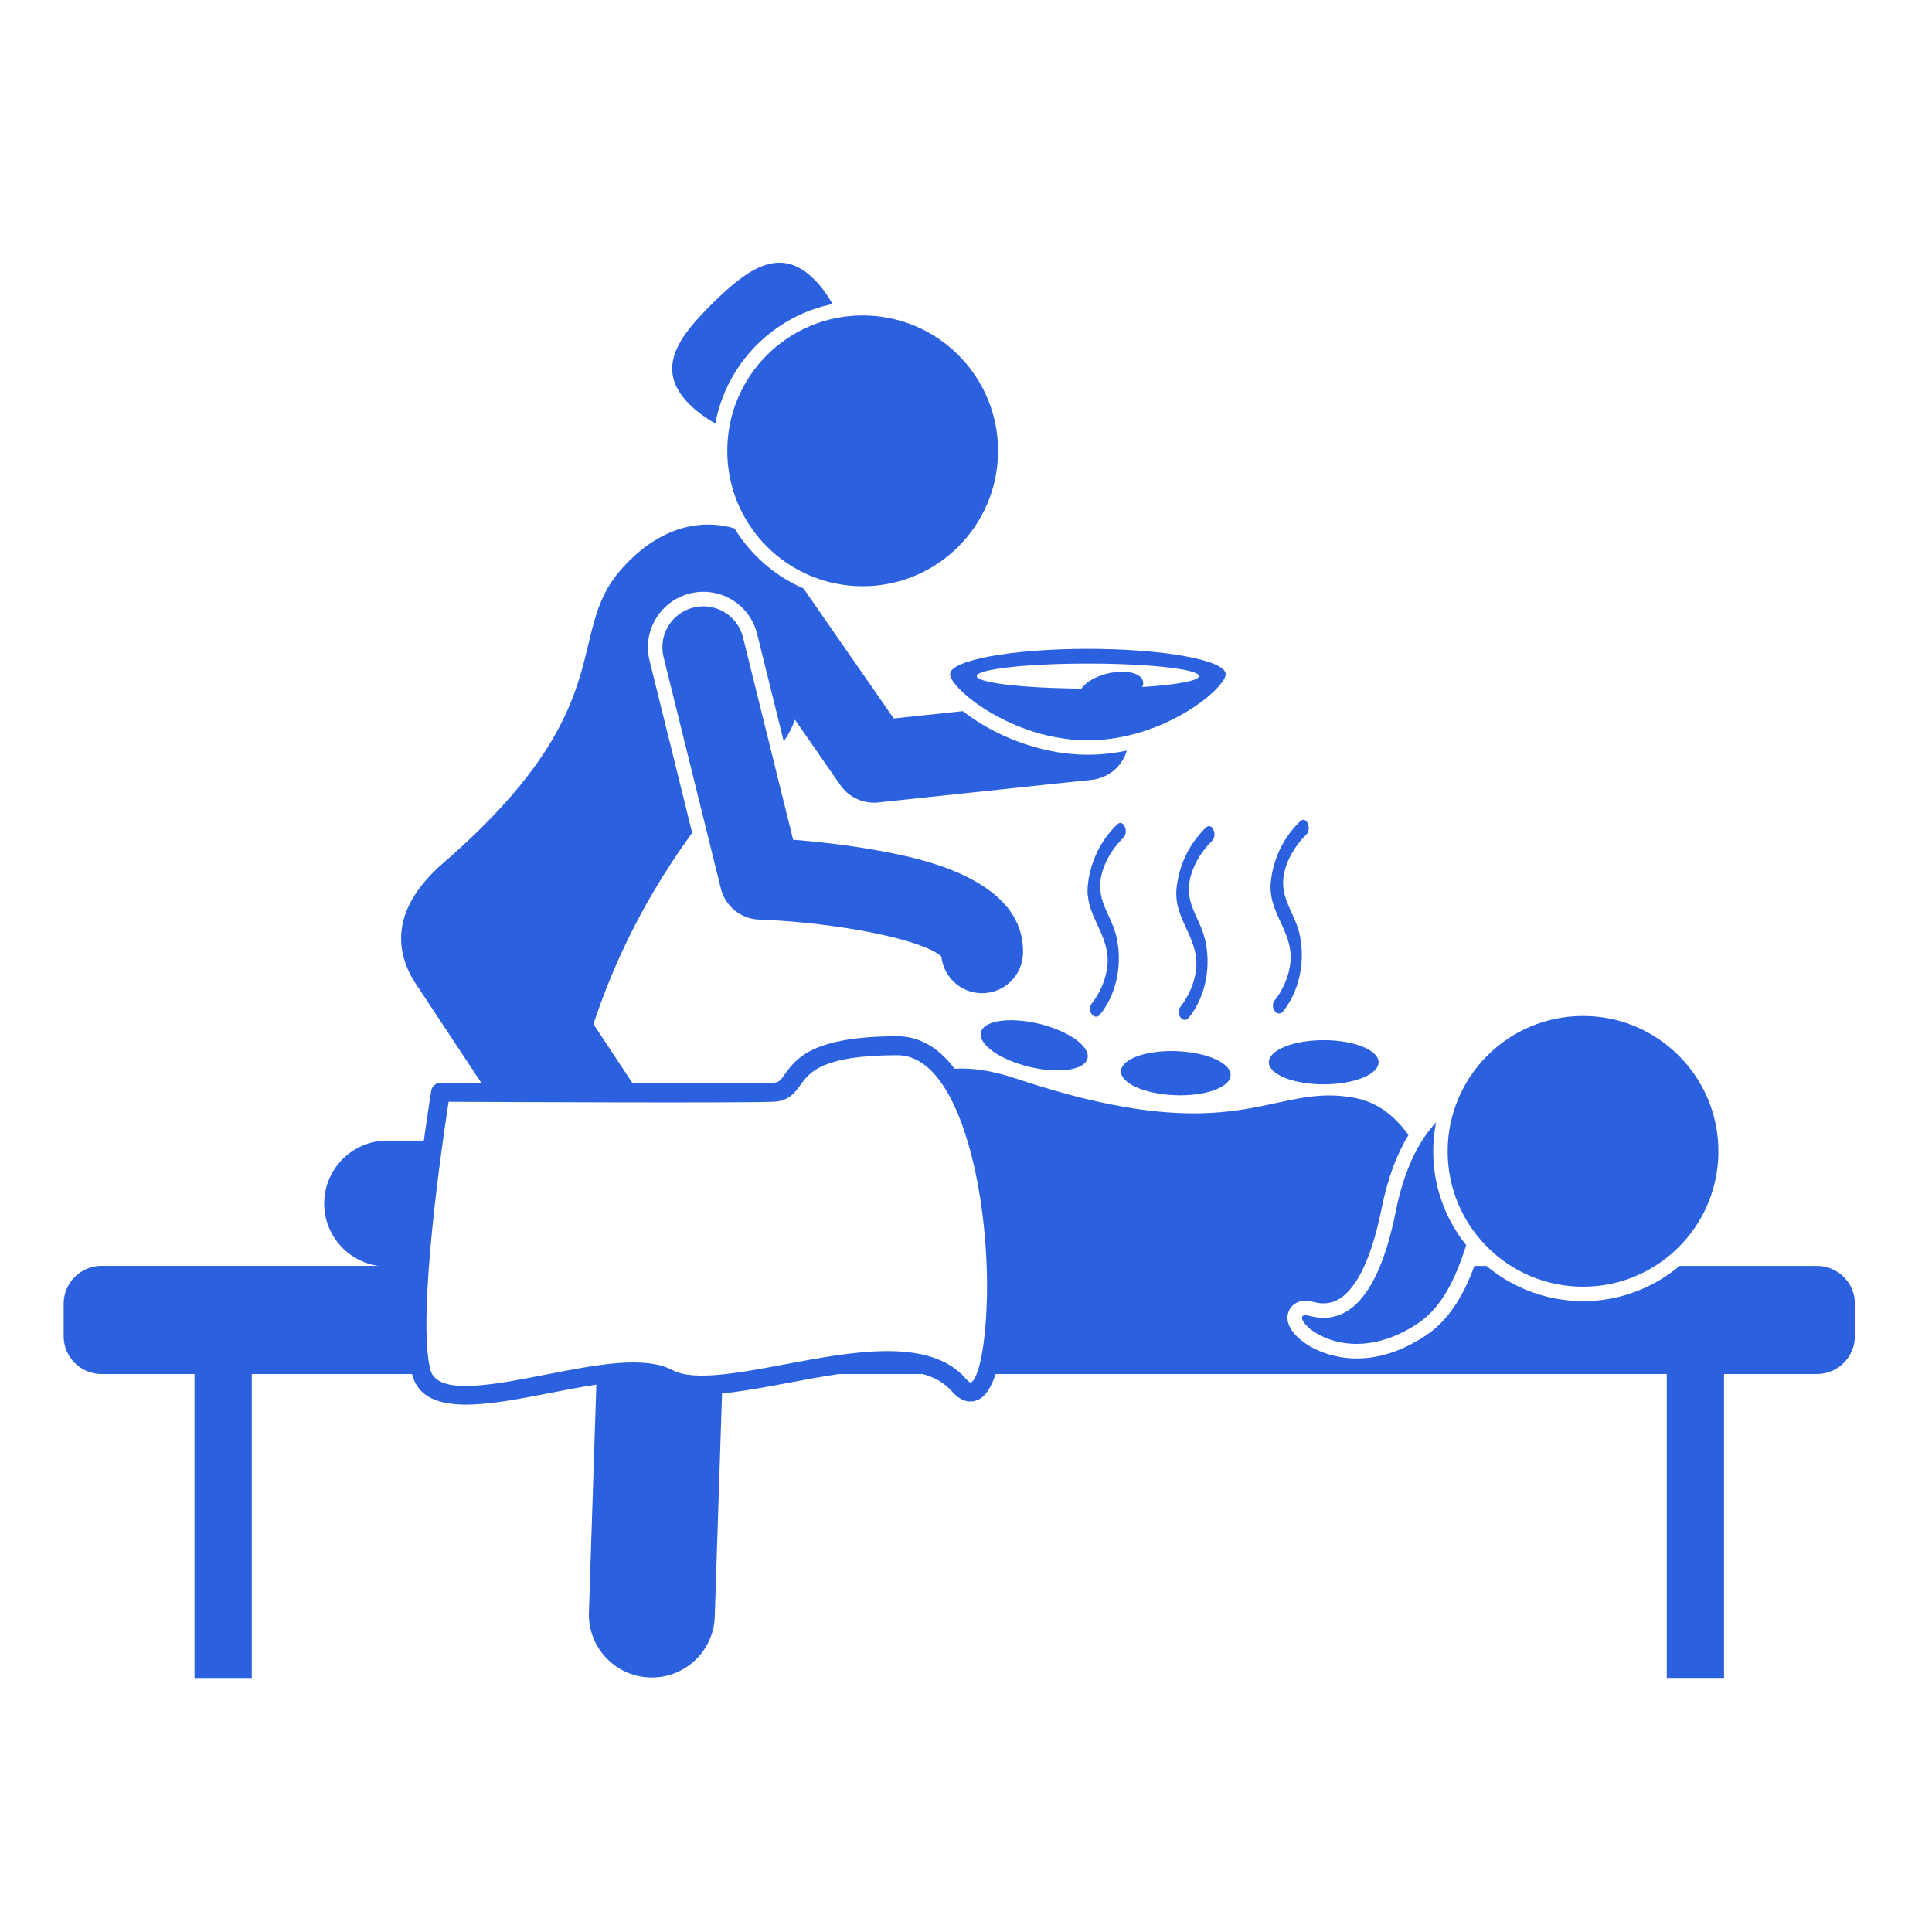 <?xml version="1.0" encoding="utf-8"?>
<!-- Generator: Adobe Illustrator 16.0.0, SVG Export Plug-In . SVG Version: 6.00 Build 0)  -->
<!DOCTYPE svg PUBLIC "-//W3C//DTD SVG 1.1//EN" "http://www.w3.org/Graphics/SVG/1.1/DTD/svg11.dtd">
<svg version="1.1" id="Layer_1" xmlns="http://www.w3.org/2000/svg" xmlns:xlink="http://www.w3.org/1999/xlink" x="0px" y="0px"
	 width="100px" height="100px" viewBox="0 0 100 100" enable-background="new 0 0 100 100" xml:space="preserve">
<g>
	<path fill="#2B60DE" d="M38.459,32.992c-0.281-1.136-1.429-1.829-2.565-1.547c-1.136,0.281-1.829,1.429-1.547,2.565l2.964,11.98
		c0.227,0.917,1.033,1.573,1.977,1.608c4.135,0.154,8.509,1.049,9.437,1.908c0.107,1.046,0.977,1.874,2.056,1.901
		c0.018,0,0.035,0,0.053,0c1.146,0,2.089-0.915,2.117-2.067c0.096-3.917-5.573-4.962-7.436-5.305
		c-1.66-0.306-3.305-0.478-4.464-0.571L38.459,32.992z"/>
	<path fill="#2B60DE" d="M94.054,65.524h-7.12c-0.366,0.308-0.765,0.588-1.197,0.831c-2.894,1.625-6.394,1.188-8.797-0.831h-0.625
		c-0.532,1.44-1.27,2.776-2.521,3.606c-2.836,1.882-5.044,1.063-5.862,0.626c-0.752-0.403-1.525-1.138-1.231-1.878
		c0.14-0.349,0.55-0.688,1.253-0.497c0.533,0.145,0.972,0.095,1.38-0.158c0.646-0.399,1.55-1.536,2.179-4.68
		c0.319-1.594,0.803-2.831,1.389-3.797c-0.68-0.945-1.56-1.668-2.696-1.902c-4.39-0.903-5.97,2.881-17.621-1.02
		c-1.248-0.418-2.297-0.563-3.176-0.506c-0.833-1.106-1.829-1.682-2.965-1.682c-4.411,0-5.251,1.174-5.808,1.951
		c-0.251,0.351-0.33,0.443-0.624,0.458c-0.674,0.034-3.833,0.04-7.265,0.034l-2.034-3.076c0.777-2.284,2.129-5.79,5.114-9.897
		l-2.207-8.918c-0.38-1.535,0.56-3.093,2.095-3.473c0.227-0.056,0.459-0.084,0.691-0.084c1.321,0,2.465,0.896,2.783,2.18
		l1.375,5.556c0.246-0.335,0.441-0.718,0.582-1.115l2.349,3.384c0.399,0.574,1.051,0.91,1.74,0.91c0.075,0,0.149-0.004,0.224-0.012
		l11.054-1.173c0.88-0.093,1.574-0.711,1.81-1.51c-0.649,0.136-1.325,0.214-2.013,0.214c-2.59,0-5.016-1.103-6.474-2.257
		l-3.576,0.38l-4.674-6.733c-1.485-0.642-2.731-1.733-3.564-3.103c-1.843-0.551-4.017-0.015-5.905,2.159
		c-2.939,3.384,0.132,7.087-9.177,15.161c-2.758,2.392-2.578,4.705-1.219,6.539c0.016,0.026,0.029,0.053,0.046,0.079l3.149,4.764
		c-1.259-0.006-2.075-0.01-2.11-0.01c-0.001,0-0.002,0-0.002,0c-0.24,0-0.444,0.174-0.483,0.41
		c-0.022,0.134-0.184,1.142-0.383,2.583h-1.898c-1.8,0-3.259,1.459-3.259,3.259c0,1.648,1.224,3.007,2.812,3.226H5.251
		c-1.076,0-1.956,0.88-1.956,1.955v1.688c0,1.076,0.88,1.955,1.956,1.955h4.817v15.73h2.964v-15.73h8.295
		c0.002,0.009,0.004,0.02,0.006,0.027c0.308,1.179,1.377,1.555,2.791,1.555c1.264,0,2.804-0.301,4.318-0.597
		c0.818-0.16,1.645-0.32,2.425-0.438l-0.385,11.795c-0.059,1.799,1.352,3.306,3.151,3.363c0.036,0.002,0.072,0.002,0.108,0.002
		c1.75,0,3.198-1.39,3.255-3.152l0.377-11.551c1.032-0.098,2.195-0.315,3.438-0.55c0.859-0.162,1.748-0.328,2.619-0.455h4.333
		c0.606,0.17,1.118,0.451,1.494,0.884c0.605,0.696,1.146,0.567,1.414,0.429c0.359-0.187,0.646-0.651,0.864-1.313h34.736v15.73h2.965
		v-15.73h4.816c1.075,0,1.956-0.879,1.956-1.955v-1.688C96.01,66.404,95.129,65.524,94.054,65.524z M49.996,71.365
		c-1.876-2.159-5.854-1.409-9.364-0.748c-2.321,0.437-4.721,0.89-5.812,0.308c-1.454-0.775-3.937-0.29-6.565,0.224
		c-2.765,0.54-5.625,1.1-5.976-0.245c-0.714-2.735,0.624-11.826,0.94-13.877c2.552,0.013,15.353,0.072,16.841-0.003
		c0.778-0.039,1.092-0.479,1.37-0.865c0.466-0.651,1.104-1.542,5.013-1.542c2.609,0,3.76,4.541,4.134,6.493
		c0.986,5.149,0.366,10.172-0.337,10.457C50.238,71.565,50.154,71.547,49.996,71.365z"/>
	<ellipse fill="#2B60DE" cx="68.515" cy="54.981" rx="2.841" ry="1.143"/>
	
		<ellipse transform="matrix(-0.038 0.999 -0.999 -0.038 118.652 -3.098)" fill="#2B60DE" cx="60.816" cy="55.537" rx="1.142" ry="2.84"/>
	
		<ellipse transform="matrix(-0.971 -0.238 0.238 -0.971 92.612 119.367)" fill="#2B60DE" cx="53.508" cy="54.096" rx="2.841" ry="1.143"/>
	<path fill="#2B60DE" d="M67.757,68.104c-1.429-0.389,1.477,3.151,5.623,0.401c1.301-0.863,1.994-2.424,2.51-4.059
		c-0.263-0.326-0.503-0.678-0.715-1.056c-0.94-1.674-1.189-3.55-0.843-5.301c-0.9,0.972-1.649,2.428-2.085,4.6
		C71.174,68.051,69.186,68.494,67.757,68.104z"/>
	<circle fill="#2B60DE" cx="81.937" cy="59.593" r="7.007"/>
	<path fill="#2B60DE" d="M58.137,43.37c0.314-0.302,0.012-1.006-0.308-0.7c-0.796,0.764-1.396,1.853-1.525,3.163
		c-0.141,1.412,0.902,2.318,1.02,3.644c0.079,0.892-0.338,1.869-0.815,2.464c-0.288,0.357,0.144,0.93,0.43,0.572
		c0.8-0.994,1.149-2.434,0.886-3.847c-0.264-1.406-1.266-2.083-0.724-3.687C57.311,44.355,57.72,43.77,58.137,43.37z"/>
	<path fill="#2B60DE" d="M62.728,43.535c0.315-0.302,0.013-1.007-0.307-0.701c-0.795,0.764-1.395,1.853-1.525,3.163
		c-0.14,1.412,0.902,2.318,1.021,3.644c0.079,0.893-0.339,1.87-0.816,2.463c-0.287,0.357,0.145,0.931,0.43,0.573
		c0.801-0.994,1.15-2.435,0.886-3.847c-0.263-1.406-1.265-2.083-0.723-3.687C61.903,44.521,62.313,43.935,62.728,43.535z"/>
	<path fill="#2B60DE" d="M65.98,51.775c-0.288,0.357,0.145,0.93,0.431,0.573c0.799-0.994,1.148-2.435,0.885-3.848
		c-0.263-1.406-1.266-2.083-0.724-3.686c0.212-0.624,0.621-1.209,1.036-1.609c0.315-0.302,0.013-1.006-0.307-0.7
		c-0.795,0.764-1.396,1.853-1.525,3.163c-0.14,1.412,0.902,2.318,1.02,3.644C66.876,50.204,66.458,51.181,65.98,51.775z"/>
	<path fill="#2B60DE" d="M43.098,15.734c-0.277-0.478-0.591-0.904-0.927-1.246c-1.768-1.801-3.45-0.594-5.251,1.174
		c-1.801,1.769-3.039,3.428-1.271,5.229c0.37,0.376,0.845,0.726,1.376,1.033C37.598,18.824,40.018,16.363,43.098,15.734z"/>
	<circle fill="#2B60DE" cx="44.651" cy="23.335" r="7.008"/>
	<path fill="#2B60DE" d="M63.44,34.896c0-0.725-3.193-1.312-7.133-1.312c-3.938,0-7.132,0.587-7.132,1.312
		c0,0.725,3.194,3.422,7.132,3.422C60.247,38.318,63.44,35.621,63.44,34.896z M50.555,34.994c0-0.358,2.576-0.648,5.753-0.648
		c3.178,0,5.754,0.29,5.754,0.648c0,0.243-1.186,0.454-2.938,0.565c0.045-0.101,0.063-0.202,0.039-0.299
		c-0.108-0.442-0.934-0.62-1.845-0.397c-0.63,0.154-1.128,0.458-1.345,0.777C52.952,35.621,50.555,35.339,50.555,34.994z"/>
</g>
</svg>
